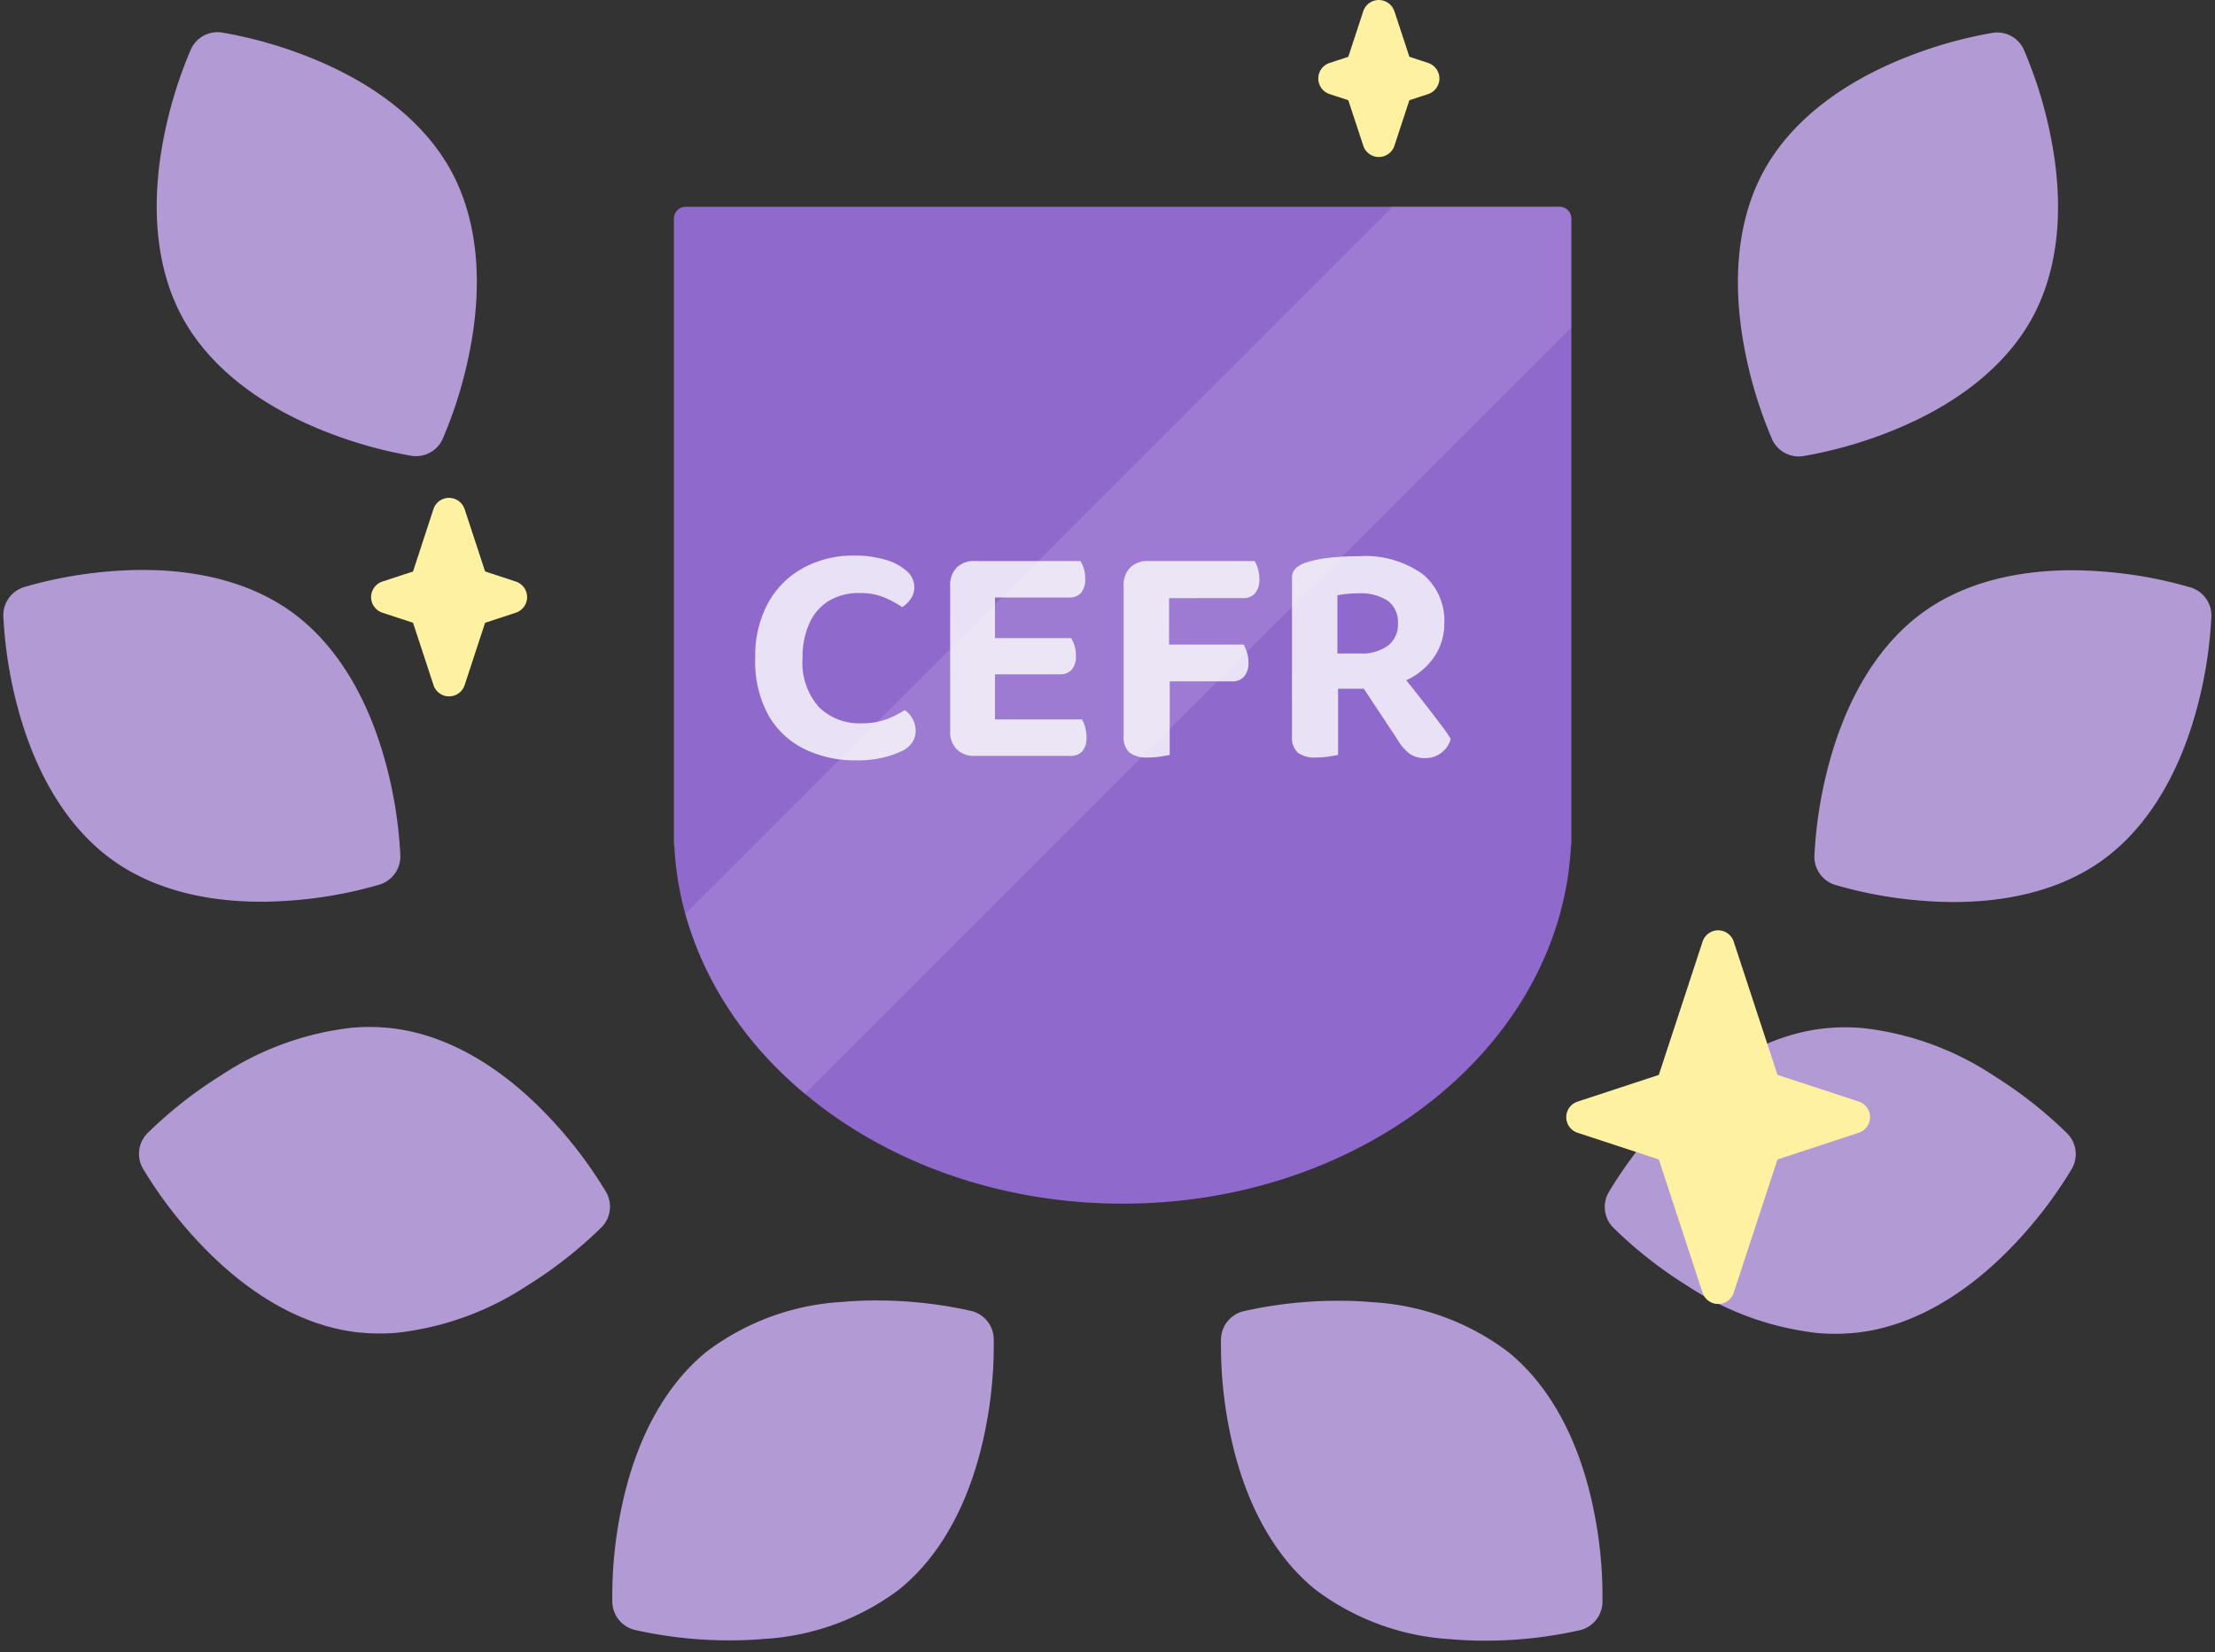 <svg xmlns="http://www.w3.org/2000/svg" width="186.856" height="139.395" viewBox="0 0 186.856 139.395"><rect x="0" y="0" width="186.856" height="139.395" fill="#333333" stroke="none"/><g transform="translate(-454.083 -1147.081)"><g transform="translate(450.2 1144.932)"><g transform="translate(0 0)"><g transform="translate(0)"><g transform="matrix(0.996, -0.087, 0.087, 0.996, 0, 6.797)"><g transform="translate(0 0)"><path d="M22.52,29.009a35.769,35.769,0,0,0,7.192-.7,2.481,2.481,0,0,0,1.929-2.257,36.668,36.668,0,0,0-.549-7.893C30.051,12.3,27.676,7.638,24.223,4.688S15.8.119,9.842.006C9.61,0,9.38,0,9.154,0A35.769,35.769,0,0,0,1.96.7,2.481,2.481,0,0,0,.031,2.953,36.679,36.679,0,0,0,.58,10.846C1.62,16.711,4,21.371,7.448,24.321S15.873,28.89,21.829,29Q22.18,29.009,22.52,29.009Z" transform="translate(0 44.551)" fill="#b29bd5"/><path d="M12.436,27.758a20.981,20.981,0,0,0,11.8-3.184c3.761-2.544,6.644-6.908,8.336-12.62A36.126,36.126,0,0,0,34,4.172a2.481,2.481,0,0,0-1.664-2.458A36.076,36.076,0,0,0,24.587.145C23.563.049,22.548,0,21.57,0A20.978,20.978,0,0,0,9.77,3.184C6.009,5.729,3.126,10.092,1.434,15.8A36.156,36.156,0,0,0,0,23.587a2.482,2.482,0,0,0,1.664,2.458,36.116,36.116,0,0,0,7.754,1.568C10.444,27.709,11.459,27.758,12.436,27.758Z" transform="translate(43.975 111.352)" fill="#b29bd5"/><path d="M20.415,25.974a25.007,25.007,0,0,0,11.333-3.046,36.12,36.12,0,0,0,6.62-4.335,2.48,2.48,0,0,0,.631-2.9A36.612,36.612,0,0,0,34.784,9C31.093,4.322,26.8,1.339,22.36.372A16.688,16.688,0,0,0,18.808,0,25.006,25.006,0,0,0,7.474,3.047,36.091,36.091,0,0,0,.854,7.382a2.48,2.48,0,0,0-.631,2.9,36.644,36.644,0,0,0,4.216,6.695c3.691,4.676,7.986,7.659,12.423,8.626.173.038.347.073.522.1h0A17.007,17.007,0,0,0,20.415,25.974Z" transform="translate(7.473 84.701)" fill="#b29bd5"/><path d="M20.27,37.121a2.474,2.474,0,0,0,2.148-1.252,36.7,36.7,0,0,0,2.964-7.336c1.634-5.728,1.541-10.958-.27-15.122S19.539,5.612,14.235,2.9A36.625,36.625,0,0,0,6.849.069,2.465,2.465,0,0,0,4.125,1.253,36.669,36.669,0,0,0,1.16,8.588c-1.634,5.729-1.54,10.958.27,15.122S7,31.508,12.308,34.22a36.622,36.622,0,0,0,7.386,2.833A2.485,2.485,0,0,0,20.27,37.121Z" transform="translate(15.836 0)" fill="#b29bd5"/></g></g><g transform="matrix(-0.996, -0.087, 0.087, -0.996, 182.498, 145.375)"><g transform="translate(0 0)"><path d="M22.519,0a35.77,35.77,0,0,1,7.192.7A2.481,2.481,0,0,1,31.64,2.953a36.668,36.668,0,0,1-.549,7.893C30.05,16.711,27.676,21.37,24.223,24.32S15.8,28.889,9.842,29c-.232,0-.462.006-.687.006a35.77,35.77,0,0,1-7.195-.7A2.481,2.481,0,0,1,.031,26.055,36.678,36.678,0,0,1,.58,18.163C1.62,12.3,4,7.638,7.448,4.688S15.873.119,21.829.006Q22.18,0,22.519,0Z" transform="translate(0 65.549)" fill="#b29bd5"/><path d="M12.436,0a20.981,20.981,0,0,1,11.8,3.184C28,5.728,30.882,10.092,32.574,15.8A36.123,36.123,0,0,1,34,23.586a2.481,2.481,0,0,1-1.664,2.458,36.072,36.072,0,0,1-7.754,1.569c-1.024.1-2.039.145-3.017.145a20.978,20.978,0,0,1-11.8-3.184c-3.761-2.544-6.644-6.908-8.336-12.62A36.154,36.154,0,0,1,0,4.17,2.482,2.482,0,0,1,1.667,1.713,36.114,36.114,0,0,1,9.421.144C10.444.048,11.459,0,12.436,0Z" transform="translate(43.974 0)" fill="#b29bd5"/><path d="M20.415,0A25.006,25.006,0,0,1,31.748,3.046a36.117,36.117,0,0,1,6.62,4.335,2.48,2.48,0,0,1,.631,2.9,36.615,36.615,0,0,1-4.216,6.7C31.093,21.652,26.8,24.635,22.36,25.6a16.687,16.687,0,0,1-3.552.372A25.006,25.006,0,0,1,7.474,22.927a36.091,36.091,0,0,1-6.62-4.335,2.48,2.48,0,0,1-.631-2.9A36.64,36.64,0,0,1,4.439,9C8.13,4.321,12.425,1.338,16.862.371c.173-.038.347-.073.522-.1h0A17.008,17.008,0,0,1,20.415,0Z" transform="translate(7.473 28.434)" fill="#b29bd5"/><path d="M20.27,0a2.474,2.474,0,0,1,2.148,1.252,36.7,36.7,0,0,1,2.964,7.336c1.634,5.728,1.541,10.957-.27,15.122s-5.573,7.8-10.877,10.509a36.626,36.626,0,0,1-7.386,2.833,2.465,2.465,0,0,1-2.724-1.184A36.67,36.67,0,0,1,1.16,28.532C-.474,22.8-.38,17.574,1.431,13.41S7,5.612,12.307,2.9A36.622,36.622,0,0,1,19.694.068,2.485,2.485,0,0,1,20.27,0Z" transform="translate(15.836 101.988)" fill="#b29bd5"/></g></g></g></g><path d="M.035,53.939A1,1,0,0,1,0,53.677V1A1,1,0,0,1,1,0H74.709a1,1,0,0,1,1,1V53.677a1,1,0,0,1-.035.262c-.858,16.788-17.462,30.179-37.819,30.179S.892,70.727.035,53.939Z" transform="translate(60.733 19.595)" fill="#9069cd"/><path d="M0,59.674,59.674,0H73.746a1,1,0,0,1,1,1v9.185L10.085,74.846A30.513,30.513,0,0,1,0,59.674Z" transform="translate(61.697 19.592)" fill="#fff" opacity="0.12"/></g><g transform="translate(485.382 1147.081)"><path d="M115.979,70.674l4.641,14.132a2.811,2.811,0,0,1,.138.511,1.177,1.177,0,0,1,0,.343,2.805,2.805,0,0,1-.138.511L115.979,100.3a1.382,1.382,0,0,1-2.625,0l-4.64-14.133a2.69,2.69,0,0,1-.138-.511,1.178,1.178,0,0,1,0-.341,2.668,2.668,0,0,1,.138-.511l4.64-14.133a1.382,1.382,0,0,1,2.625,0Z" transform="translate(-1.023 8.779)" fill="#fff1a2" fill-rule="evenodd"/><path d="M155.442,96.884l-11.434,3.756a1.382,1.382,0,0,1-.862,0l-11.434-3.756a1.382,1.382,0,0,1,0-2.625L143.145,90.5a1.382,1.382,0,0,1,.862,0l11.434,3.754a1.382,1.382,0,0,1,0,2.625ZM37.83,44.265l2.214,6.74a2.842,2.842,0,0,1,.138.513,1.187,1.187,0,0,1,0,.341,2.792,2.792,0,0,1-.138.511L37.83,59.114a1.382,1.382,0,0,1-2.625,0l-2.214-6.743a2.791,2.791,0,0,1-.138-.511,1.188,1.188,0,0,1,0-.341,2.809,2.809,0,0,1,.138-.511L35.2,44.263a1.382,1.382,0,0,1,2.625,0Z" transform="translate(-29.933 -1.304)" fill="#fff1a2" fill-rule="evenodd"/><path d="M42.954,64.609l-5.2,1.708a1.382,1.382,0,0,1-.862,0l-5.2-1.708a1.382,1.382,0,0,1,0-2.625l5.2-1.709a1.382,1.382,0,0,1,.862,0l5.2,1.708a1.382,1.382,0,0,1,0,2.625ZM117.069,13.86l1.64,4.992a2.809,2.809,0,0,1,.138.511,1.188,1.188,0,0,1,0,.343,2.79,2.79,0,0,1-.138.511l-1.64,4.992a1.382,1.382,0,0,1-2.625,0L112.8,20.219a2.8,2.8,0,0,1-.138-.511,1.187,1.187,0,0,1,0-.341,2.64,2.64,0,0,1,.138-.511l1.639-4.994a1.382,1.382,0,0,1,2.625,0Z" transform="translate(-30.736 -12.911)" fill="#fff1a2" fill-rule="evenodd"/><path d="M97.836,19.738l-3.728,1.224a1.382,1.382,0,0,1-.862,0l-3.728-1.224a1.382,1.382,0,0,1,0-2.625l3.728-1.224a1.382,1.382,0,0,1,.862,0l3.728,1.224a1.382,1.382,0,0,1,0,2.625Z" transform="translate(-8.657 -11.801)" fill="#fff1a2" fill-rule="evenodd"/></g><path d="M14.526-14.2a1.728,1.728,0,0,1-.311,1.013,2.355,2.355,0,0,1-.715.688,9.035,9.035,0,0,0-1.525-.823,5.236,5.236,0,0,0-2.066-.365,4.9,4.9,0,0,0-2.552.635A4.254,4.254,0,0,0,5.7-11.191,6.878,6.878,0,0,0,5.1-8.181a5.647,5.647,0,0,0,1.35,4.09A4.845,4.845,0,0,0,10.1-2.7a5.718,5.718,0,0,0,2.079-.337,8.766,8.766,0,0,0,1.539-.77,2.073,2.073,0,0,1,.661.729,2.122,2.122,0,0,1,.256,1.053,1.7,1.7,0,0,1-.27.918,2.23,2.23,0,0,1-.891.756,8.222,8.222,0,0,1-1.5.527A9.283,9.283,0,0,1,9.612.432,9.781,9.781,0,0,1,5.306-.5,7.1,7.1,0,0,1,2.241-3.334,9.354,9.354,0,0,1,1.107-8.181,9.3,9.3,0,0,1,2.228-12.92a7.476,7.476,0,0,1,3.01-2.929,8.759,8.759,0,0,1,4.158-1,9.1,9.1,0,0,1,2.74.365,4.493,4.493,0,0,1,1.769.958A1.8,1.8,0,0,1,14.526-14.2Zm3.024,2.97h3.78V-.189a5.193,5.193,0,0,1-.715.162A6,6,0,0,1,19.6.054a2,2,0,0,1-1.5-.567A2.035,2.035,0,0,1,17.55-2Zm3.78,6.075H17.55V-14.31a2.062,2.062,0,0,1,.553-1.526,2.025,2.025,0,0,1,1.5-.554,6,6,0,0,1,1.012.081,5.192,5.192,0,0,1,.715.162ZM19.6-6.831V-9.882h8.154a2.5,2.5,0,0,1,.284.621,2.822,2.822,0,0,1,.121.864,1.712,1.712,0,0,1-.351,1.174,1.272,1.272,0,0,1-1,.392Zm0,6.885V-3.024h9.072a2.635,2.635,0,0,1,.257.621,3.091,3.091,0,0,1,.122.891A1.712,1.712,0,0,1,28.7-.338a1.272,1.272,0,0,1-1,.392Zm0-13.365v-3.078h8.937a2.5,2.5,0,0,1,.283.621,2.822,2.822,0,0,1,.122.864,1.758,1.758,0,0,1-.351,1.2,1.272,1.272,0,0,1-1,.391ZM36.018-6.723H32.184V-14.31a2.062,2.062,0,0,1,.554-1.526,2.025,2.025,0,0,1,1.5-.554,6.487,6.487,0,0,1,1.039.081,5.145,5.145,0,0,1,.743.162Zm-1.809.486V-9.342h8.1a4.056,4.056,0,0,1,.27.635,2.681,2.681,0,0,1,.135.877,1.722,1.722,0,0,1-.365,1.188,1.26,1.26,0,0,1-.986.405Zm.027-7.02v-3.132h8.991a2.443,2.443,0,0,1,.284.648,2.992,2.992,0,0,1,.122.864,1.766,1.766,0,0,1-.364,1.215,1.293,1.293,0,0,1-1.013.4ZM32.184-8.478h3.888V-.027q-.243.054-.756.135a6.742,6.742,0,0,1-1.053.081A2.43,2.43,0,0,1,32.67-.23a1.748,1.748,0,0,1-.486-1.39ZM50.22-8.586h1.944a3.733,3.733,0,0,0,2.295-.648,2.216,2.216,0,0,0,.864-1.89,2.237,2.237,0,0,0-.837-1.9,4.183,4.183,0,0,0-2.538-.635q-.486,0-.918.041a6.979,6.979,0,0,0-.81.121Zm2.268,2.97h-6.1v-9.342a1.049,1.049,0,0,1,.3-.8,2.355,2.355,0,0,1,.783-.473,9.744,9.744,0,0,1,2.052-.432A22.007,22.007,0,0,1,52-16.794a8.315,8.315,0,0,1,5.414,1.512,5.052,5.052,0,0,1,1.823,4.1,5,5,0,0,1-.864,2.9A5.748,5.748,0,0,1,56-6.318,8.255,8.255,0,0,1,52.488-5.616Zm-.648-.918,3.375-.837q.648.837,1.336,1.7T57.861-4q.621.81,1.134,1.485a12.142,12.142,0,0,1,.783,1.134,2.15,2.15,0,0,1-.81,1.188,2.157,2.157,0,0,1-1.3.432,2.2,2.2,0,0,1-1.431-.418A4.407,4.407,0,0,1,55.3-1.3ZM46.386-7.02h3.888V-.027Q50,.027,49.5.108a6.487,6.487,0,0,1-1.04.081A2.423,2.423,0,0,1,46.859-.23a1.777,1.777,0,0,1-.472-1.39Z" transform="translate(516.688 1210.809)" fill="#fff" opacity="0.8"/></g></svg>